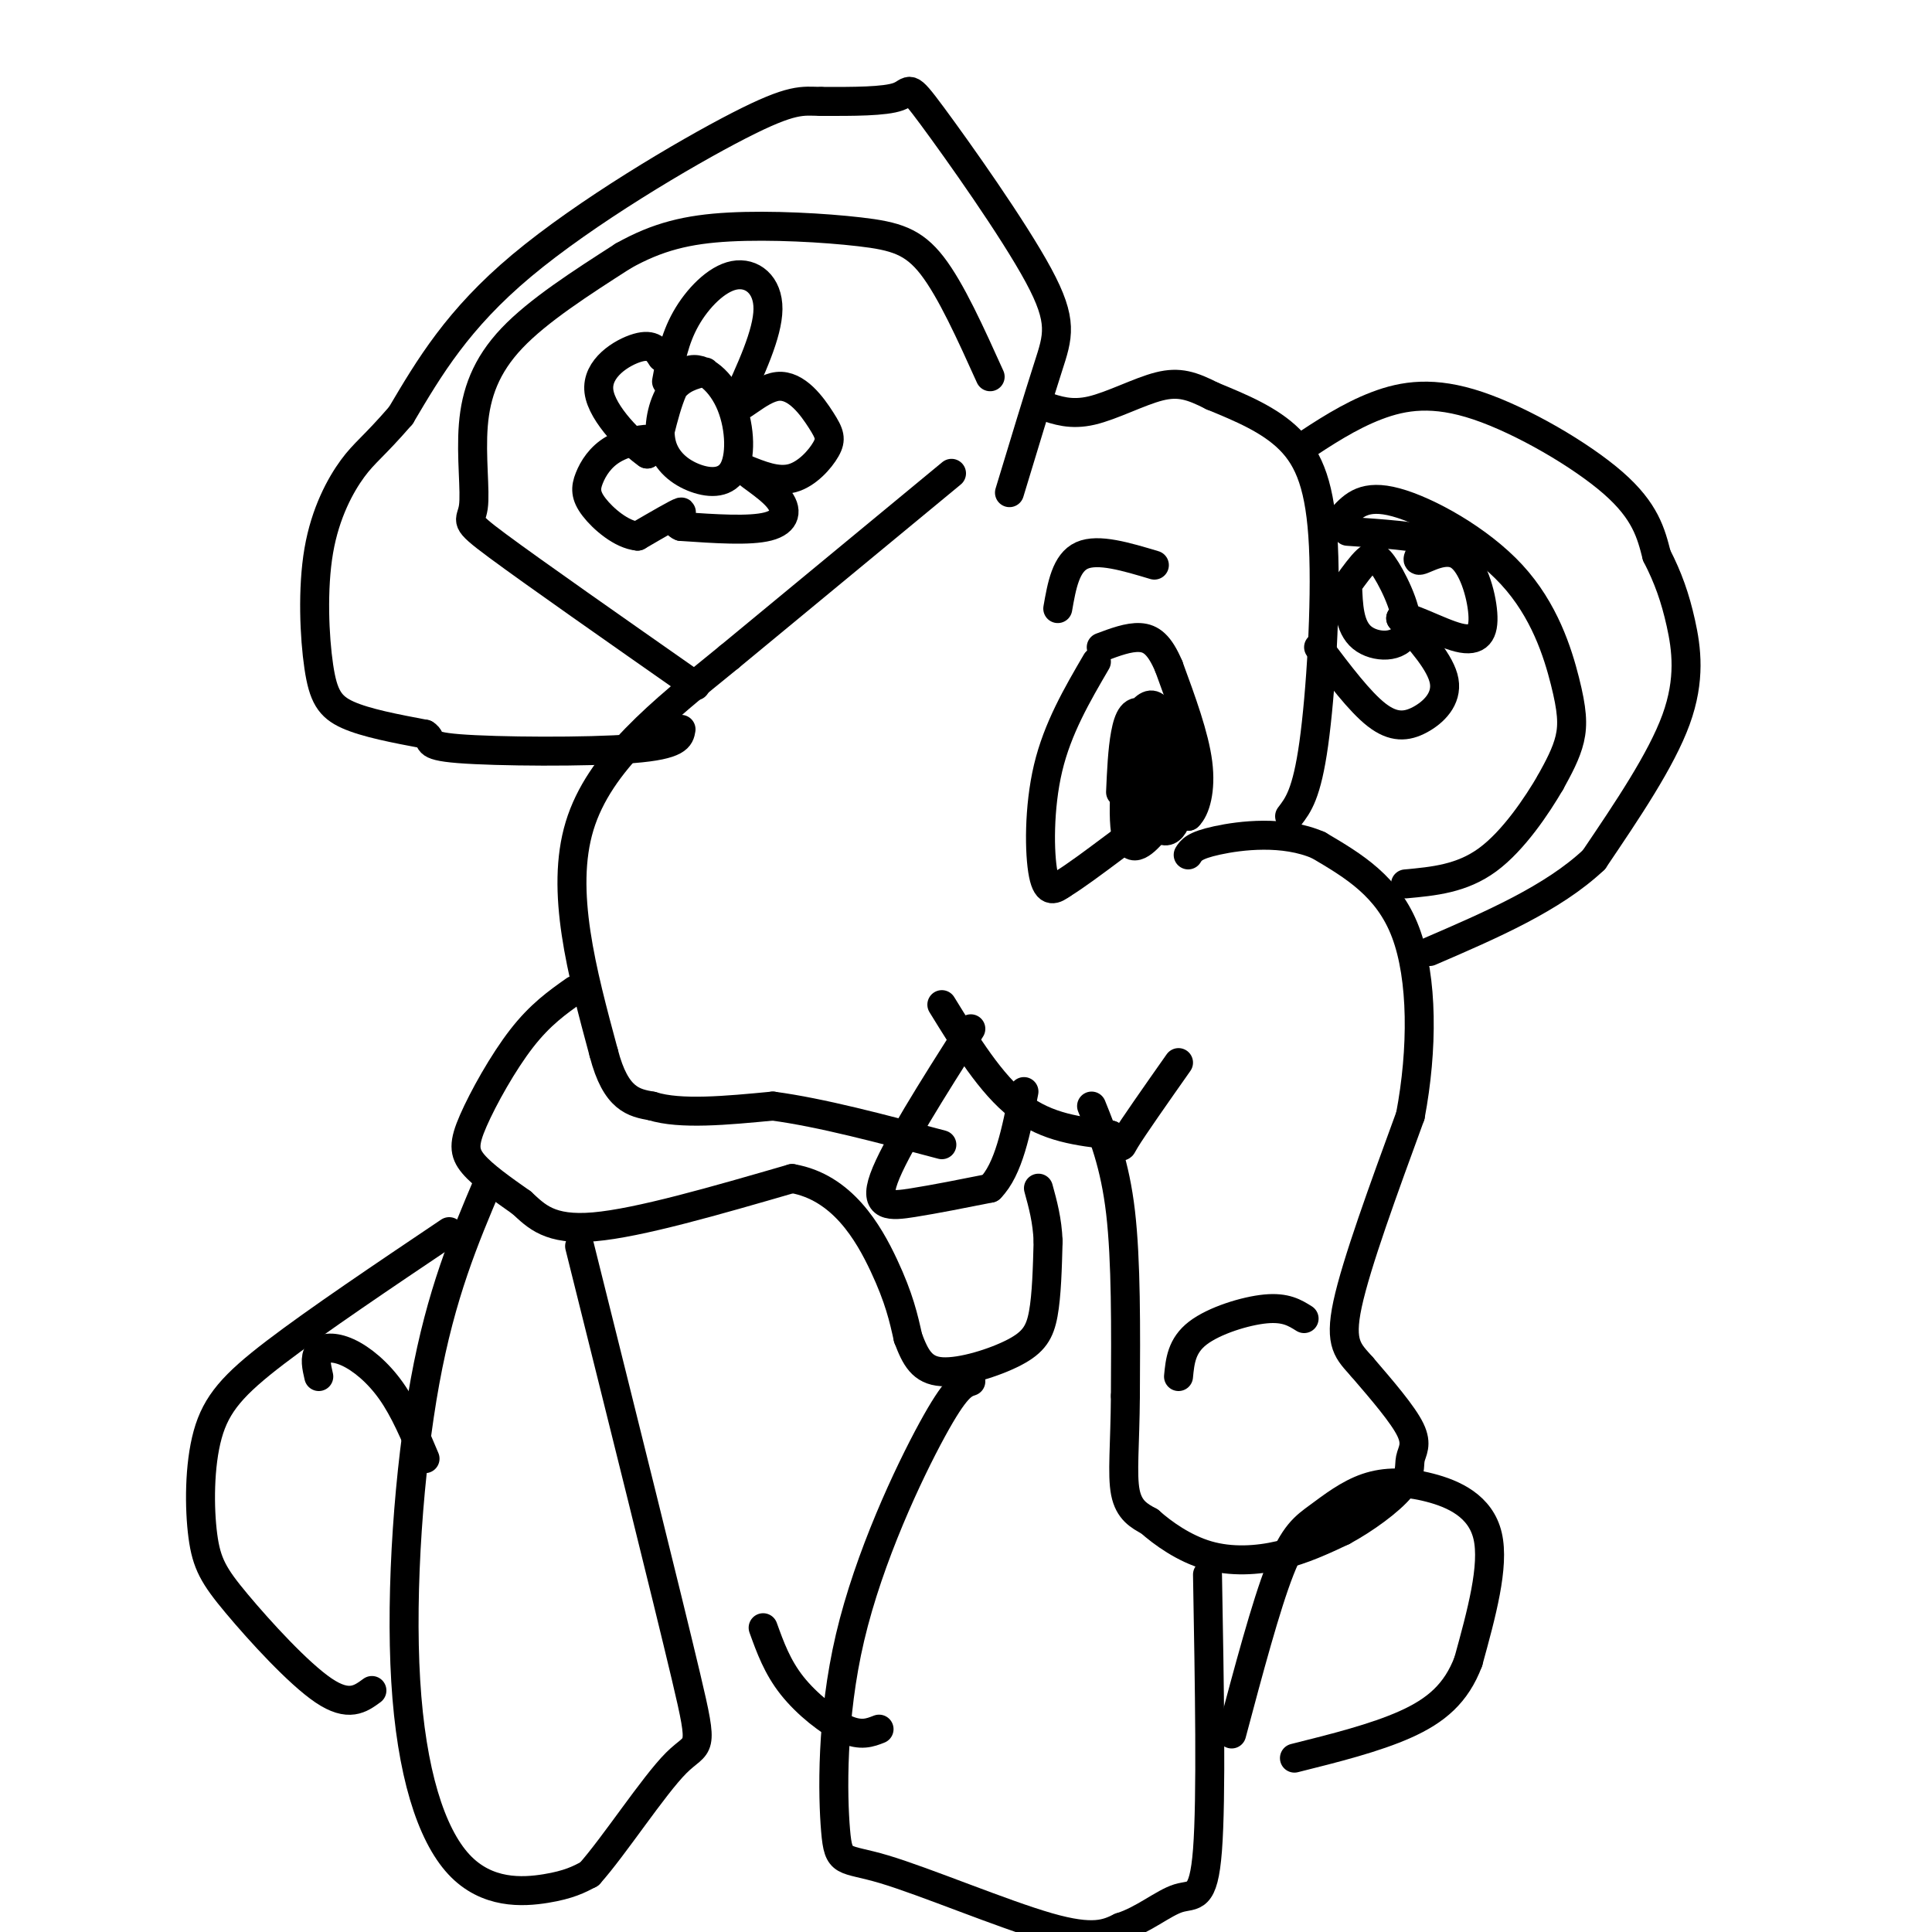 <svg viewBox='0 0 400 400' version='1.1' xmlns='http://www.w3.org/2000/svg' xmlns:xlink='http://www.w3.org/1999/xlink'><g fill='none' stroke='#000000' stroke-width='6' stroke-linecap='round' stroke-linejoin='round'><path d='M197,98c0.000,0.000 -46.000,38.000 -46,38'/><path d='M151,136c-14.267,11.600 -26.933,21.600 -31,35c-4.067,13.400 0.467,30.200 5,47'/><path d='M125,218c2.500,9.667 6.250,10.333 10,11'/><path d='M135,229c5.833,1.833 15.417,0.917 25,0'/><path d='M160,229c10.000,1.333 22.500,4.667 35,8'/><path d='M201,213c-7.911,12.467 -15.822,24.933 -18,31c-2.178,6.067 1.378,5.733 6,5c4.622,-0.733 10.311,-1.867 16,-3'/><path d='M205,246c3.833,-3.833 5.417,-11.917 7,-20'/><path d='M195,208c5.083,8.250 10.167,16.500 16,21c5.833,4.500 12.417,5.250 19,6'/><path d='M230,235c3.133,1.867 1.467,3.533 3,1c1.533,-2.533 6.267,-9.267 11,-16'/><path d='M226,229c2.417,6.000 4.833,12.000 6,22c1.167,10.000 1.083,24.000 1,38'/><path d='M233,289c-0.067,10.089 -0.733,16.311 0,20c0.733,3.689 2.867,4.844 5,6'/><path d='M238,315c2.750,2.452 7.125,5.583 12,7c4.875,1.417 10.250,1.119 15,0c4.750,-1.119 8.875,-3.060 13,-5'/><path d='M278,317c4.640,-2.502 9.738,-6.258 12,-9c2.262,-2.742 1.686,-4.469 2,-6c0.314,-1.531 1.518,-2.866 0,-6c-1.518,-3.134 -5.759,-8.067 -10,-13'/><path d='M282,283c-2.800,-3.178 -4.800,-4.622 -3,-13c1.800,-8.378 7.400,-23.689 13,-39'/><path d='M292,231c2.600,-13.711 2.600,-28.489 -1,-38c-3.600,-9.511 -10.800,-13.756 -18,-18'/><path d='M273,175c-7.200,-3.156 -16.200,-2.044 -21,-1c-4.800,1.044 -5.400,2.022 -6,3'/><path d='M267,169c1.774,-2.304 3.548,-4.607 5,-15c1.452,-10.393 2.583,-28.875 2,-41c-0.583,-12.125 -2.881,-17.893 -7,-22c-4.119,-4.107 -10.060,-6.554 -16,-9'/><path d='M251,82c-4.250,-2.155 -6.875,-3.042 -11,-2c-4.125,1.042 -9.750,4.012 -14,5c-4.250,0.988 -7.125,-0.006 -10,-1'/><path d='M209,102c2.971,-9.804 5.943,-19.608 8,-26c2.057,-6.392 3.201,-9.373 -2,-19c-5.201,-9.627 -16.746,-25.900 -22,-33c-5.254,-7.100 -4.215,-5.029 -7,-4c-2.785,1.029 -9.392,1.014 -16,1'/><path d='M170,21c-3.940,-0.071 -5.792,-0.750 -17,5c-11.208,5.750 -31.774,17.929 -45,29c-13.226,11.071 -19.113,21.036 -25,31'/><path d='M83,86c-5.720,6.606 -7.519,7.621 -10,11c-2.481,3.379 -5.644,9.122 -7,17c-1.356,7.878 -0.903,17.890 0,24c0.903,6.110 2.258,8.317 6,10c3.742,1.683 9.871,2.841 16,4'/><path d='M88,152c2.036,1.250 -0.875,2.375 7,3c7.875,0.625 26.536,0.750 36,0c9.464,-0.750 9.732,-2.375 10,-4'/><path d='M144,142c-16.789,-11.750 -33.579,-23.499 -41,-29c-7.421,-5.501 -5.474,-4.753 -5,-8c0.474,-3.247 -0.526,-10.490 0,-17c0.526,-6.510 2.579,-12.289 8,-18c5.421,-5.711 14.211,-11.356 23,-17'/><path d='M129,53c7.105,-4.011 13.368,-5.539 22,-6c8.632,-0.461 19.632,0.145 27,1c7.368,0.855 11.105,1.959 15,7c3.895,5.041 7.947,14.021 12,23'/><path d='M136,92c1.596,-6.620 3.193,-13.240 6,-15c2.807,-1.760 6.825,1.340 9,6c2.175,4.660 2.508,10.878 1,14c-1.508,3.122 -4.858,3.146 -8,2c-3.142,-1.146 -6.077,-3.462 -7,-7c-0.923,-3.538 0.165,-8.296 2,-11c1.835,-2.704 4.418,-3.352 7,-4'/><path d='M138,79c0.810,-4.387 1.619,-8.774 4,-13c2.381,-4.226 6.333,-8.292 10,-9c3.667,-0.708 7.048,1.940 7,7c-0.048,5.060 -3.524,12.530 -7,20'/><path d='M152,84c0.447,1.833 5.065,-3.583 9,-4c3.935,-0.417 7.189,4.167 9,7c1.811,2.833 2.180,3.917 1,6c-1.180,2.083 -3.909,5.167 -7,6c-3.091,0.833 -6.546,-0.583 -10,-2'/><path d='M154,97c-0.060,0.690 4.792,3.417 7,6c2.208,2.583 1.774,5.024 -2,6c-3.774,0.976 -10.887,0.488 -18,0'/><path d='M141,109c-2.400,-0.889 0.600,-3.111 0,-3c-0.600,0.111 -4.800,2.556 -9,5'/><path d='M132,111c-3.324,-0.308 -7.134,-3.577 -9,-6c-1.866,-2.423 -1.789,-4.000 -1,-6c0.789,-2.000 2.289,-4.423 5,-6c2.711,-1.577 6.632,-2.308 8,-2c1.368,0.308 0.184,1.654 -1,3'/><path d='M134,94c-2.833,-1.917 -9.417,-8.208 -10,-13c-0.583,-4.792 4.833,-8.083 8,-9c3.167,-0.917 4.083,0.542 5,2'/><path d='M269,93c5.167,-3.417 10.333,-6.833 16,-9c5.667,-2.167 11.833,-3.083 21,0c9.167,3.083 21.333,10.167 28,16c6.667,5.833 7.833,10.417 9,15'/><path d='M343,115c2.381,4.643 3.833,8.750 5,14c1.167,5.250 2.048,11.643 -1,20c-3.048,8.357 -10.024,18.679 -17,29'/><path d='M330,178c-8.500,8.000 -21.250,13.500 -34,19'/><path d='M278,107c2.250,-2.381 4.501,-4.762 11,-3c6.499,1.762 17.247,7.668 24,15c6.753,7.332 9.510,16.089 11,22c1.490,5.911 1.711,8.974 1,12c-0.711,3.026 -2.356,6.013 -4,9'/><path d='M321,162c-2.756,4.733 -7.644,12.067 -13,16c-5.356,3.933 -11.178,4.467 -17,5'/><path d='M273,134c4.256,5.643 8.512,11.286 12,14c3.488,2.714 6.208,2.500 9,1c2.792,-1.500 5.655,-4.286 5,-8c-0.655,-3.714 -4.827,-8.357 -9,-13'/><path d='M290,128c0.977,-1.004 7.919,2.985 12,4c4.081,1.015 5.300,-0.944 5,-5c-0.300,-4.056 -2.119,-10.207 -5,-12c-2.881,-1.793 -6.823,0.774 -8,1c-1.177,0.226 0.412,-1.887 2,-4'/><path d='M296,112c-2.500,-1.000 -9.750,-1.500 -17,-2'/><path d='M279,121c1.426,-1.971 2.852,-3.943 4,-5c1.148,-1.057 2.019,-1.201 4,2c1.981,3.201 5.072,9.746 4,13c-1.072,3.254 -6.306,3.215 -9,1c-2.694,-2.215 -2.847,-6.608 -3,-11'/><path d='M227,137c-4.022,6.889 -8.044,13.778 -10,22c-1.956,8.222 -1.844,17.778 -1,22c0.844,4.222 2.422,3.111 4,2'/><path d='M220,183c5.067,-3.067 15.733,-11.733 21,-15c5.267,-3.267 5.133,-1.133 5,1'/><path d='M246,169c1.489,-1.400 2.711,-5.400 2,-11c-0.711,-5.600 -3.356,-12.800 -6,-20'/><path d='M242,138c-1.911,-4.533 -3.689,-5.867 -6,-6c-2.311,-0.133 -5.156,0.933 -8,2'/><path d='M219,126c0.833,-4.750 1.667,-9.500 5,-11c3.333,-1.500 9.167,0.250 15,2'/><path d='M232,164c0.192,-4.336 0.383,-8.671 1,-12c0.617,-3.329 1.658,-5.651 4,-4c2.342,1.651 5.985,7.277 7,13c1.015,5.723 -0.598,11.545 -3,11c-2.402,-0.545 -5.592,-7.455 -7,-12c-1.408,-4.545 -1.033,-6.724 0,-9c1.033,-2.276 2.724,-4.650 4,-5c1.276,-0.350 2.138,1.325 3,3'/><path d='M241,149c1.346,2.613 3.210,7.647 3,12c-0.210,4.353 -2.496,8.026 -5,11c-2.504,2.974 -5.226,5.250 -6,0c-0.774,-5.250 0.401,-18.026 2,-20c1.599,-1.974 3.623,6.853 4,11c0.377,4.147 -0.892,3.613 -2,3c-1.108,-0.613 -2.054,-1.307 -3,-2'/><path d='M244,285c0.311,-3.200 0.622,-6.400 4,-9c3.378,-2.600 9.822,-4.600 14,-5c4.178,-0.400 6.089,0.800 8,2'/><path d='M119,205c-3.577,2.524 -7.155,5.048 -11,10c-3.845,4.952 -7.958,12.333 -10,17c-2.042,4.667 -2.012,6.619 0,9c2.012,2.381 6.006,5.190 10,8'/><path d='M108,249c3.067,2.800 5.733,5.800 15,5c9.267,-0.800 25.133,-5.400 41,-10'/><path d='M164,244c10.378,1.778 15.822,11.222 19,18c3.178,6.778 4.089,10.889 5,15'/><path d='M188,277c1.542,4.069 2.898,6.740 7,7c4.102,0.260 10.951,-1.892 15,-4c4.049,-2.108 5.300,-4.174 6,-8c0.700,-3.826 0.850,-9.413 1,-15'/><path d='M217,257c-0.167,-4.333 -1.083,-7.667 -2,-11'/><path d='M101,245c-4.837,11.415 -9.675,22.829 -13,41c-3.325,18.171 -5.139,43.097 -4,62c1.139,18.903 5.230,31.781 11,38c5.770,6.219 13.220,5.777 18,5c4.780,-0.777 6.890,-1.888 9,-3'/><path d='M122,388c5.083,-5.655 13.292,-18.292 18,-23c4.708,-4.708 5.917,-1.488 2,-18c-3.917,-16.512 -12.958,-52.756 -22,-89'/><path d='M158,337c1.467,4.067 2.933,8.133 6,12c3.067,3.867 7.733,7.533 11,9c3.267,1.467 5.133,0.733 7,0'/><path d='M201,286c-1.562,0.531 -3.124,1.062 -8,10c-4.876,8.938 -13.066,26.282 -17,43c-3.934,16.718 -3.611,32.811 -3,40c0.611,7.189 1.511,5.474 10,8c8.489,2.526 24.568,9.293 34,12c9.432,2.707 12.216,1.353 15,0'/><path d='M232,399c4.679,-1.440 8.875,-5.042 12,-6c3.125,-0.958 5.179,0.726 6,-10c0.821,-10.726 0.411,-33.863 0,-57'/><path d='M255,359c3.546,-13.296 7.091,-26.592 10,-34c2.909,-7.408 5.180,-8.927 8,-11c2.820,-2.073 6.189,-4.700 10,-6c3.811,-1.300 8.065,-1.273 13,0c4.935,1.273 10.553,3.792 12,10c1.447,6.208 -1.276,16.104 -4,26'/><path d='M304,344c-2.489,6.622 -6.711,10.178 -13,13c-6.289,2.822 -14.644,4.911 -23,7'/><path d='M93,255c-13.683,9.203 -27.366,18.406 -36,25c-8.634,6.594 -12.220,10.579 -14,17c-1.780,6.421 -1.756,15.278 -1,21c0.756,5.722 2.242,8.310 7,14c4.758,5.690 12.788,14.483 18,18c5.212,3.517 7.606,1.759 10,0'/><path d='M66,285c-0.452,-1.958 -0.905,-3.917 0,-5c0.905,-1.083 3.167,-1.292 6,0c2.833,1.292 6.238,4.083 9,8c2.762,3.917 4.881,8.958 7,14'/></g>
</svg>